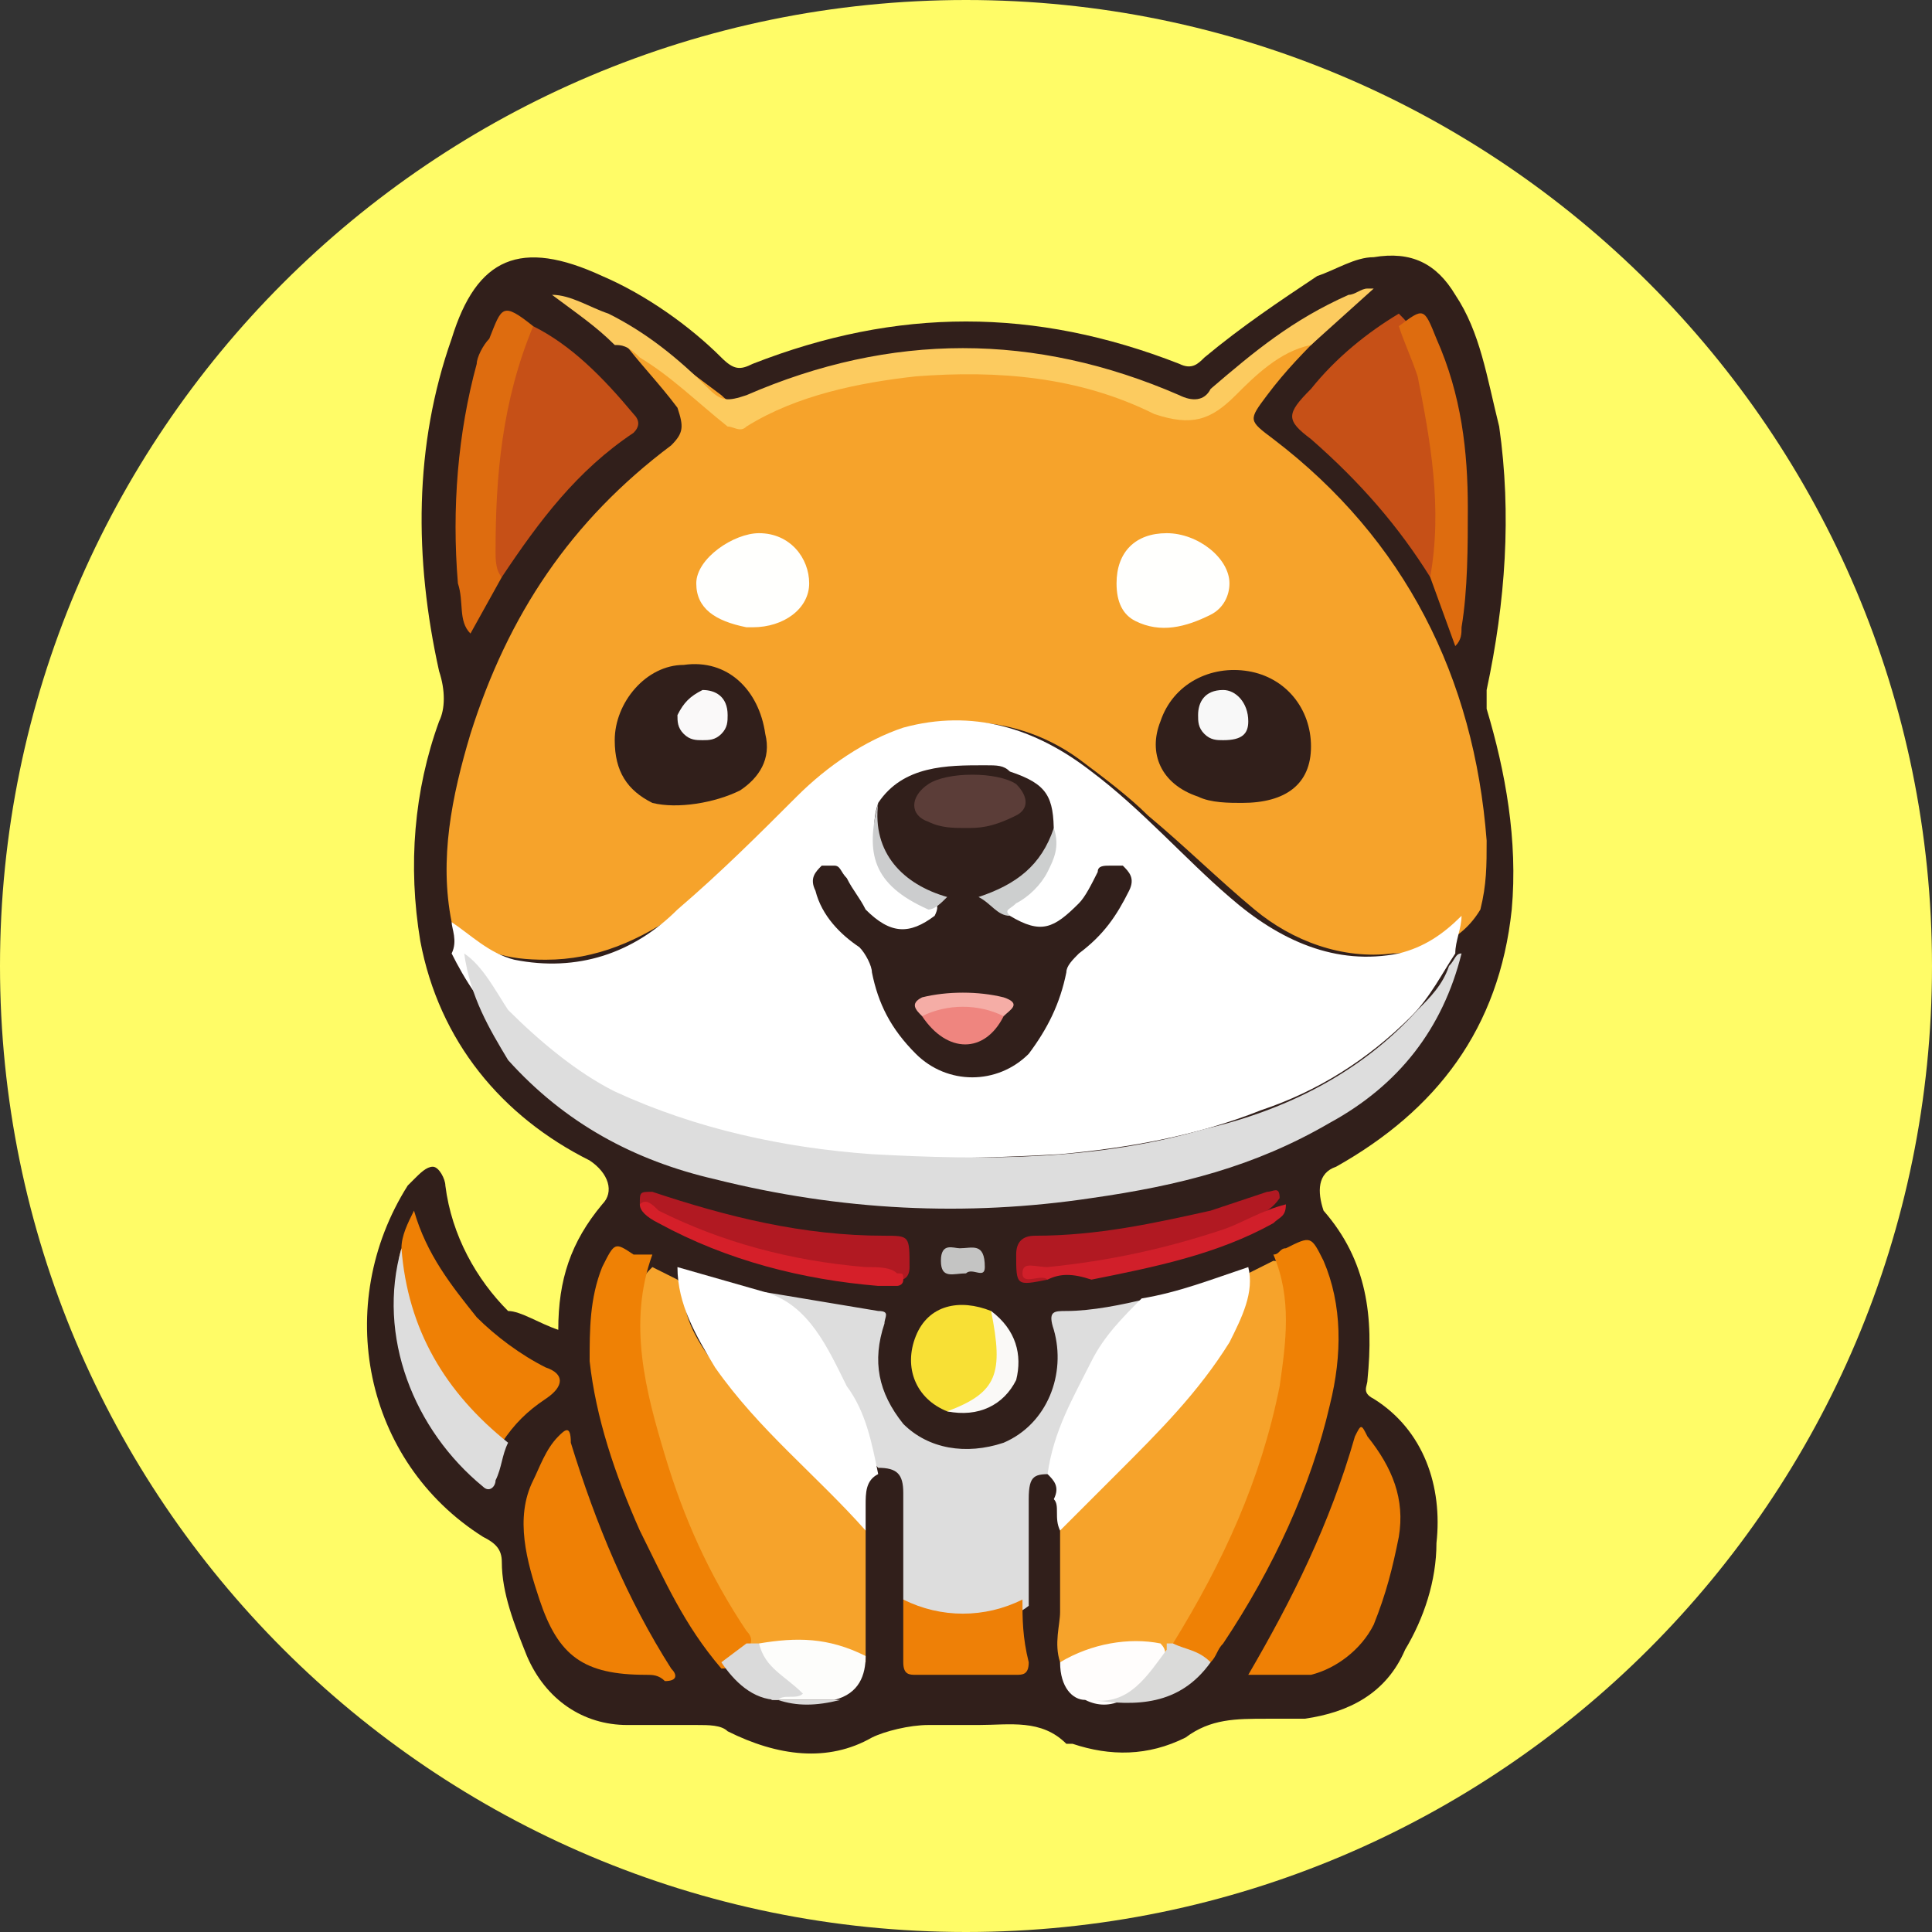 <?xml version="1.0" encoding="utf-8"?>
<!-- Generator: Adobe Illustrator 28.1.0, SVG Export Plug-In . SVG Version: 6.00 Build 0)  -->
<svg version="1.1" id="Layer_1" xmlns="http://www.w3.org/2000/svg" xmlns:xlink="http://www.w3.org/1999/xlink" x="0px" y="0px"
	 viewBox="0 0 30.8 30.8" style="enable-background:new 0 0 30.8 30.8;" xml:space="preserve">
<rect x="0" y="0" width="30.8" height="30.8" fill="#333333" stroke="none"/>
<style type="text/css">
	.st0{fill:#FFFC67;enable-background:new    ;}
	.st1{fill:#311F1B;}
	.st2{fill:#F6A32B;}
	.st3{fill:#FFFFFF;}
	.st4{fill:#DDDDDD;}
	.st5{fill:#EF8105;}
	.st6{fill:#EF8005;}
	.st7{fill:#C65017;}
	.st8{fill:#FCCB5F;}
	.st9{fill:#DE6C0F;}
	.st10{fill:#EE8007;}
	.st11{fill:#F8E035;}
	.st12{fill:#B11922;}
	.st13{fill:#FDFDFB;}
	.st14{fill:#FFFDFC;}
	.st15{fill:#D11F2A;}
	.st16{fill:#D51F29;}
	.st17{fill:#DADAD9;}
	.st18{fill:#DADADA;}
	.st19{fill:#FAF9F7;}
	.st20{fill:#C4C4C3;}
	.st21{fill:#FFFFFD;}
	.st22{fill:#CCCDCE;}
	.st23{fill:#CDCFCF;}
	.st24{fill:#FAF9F9;}
	.st25{fill:#F8F8F8;}
	.st26{fill:#5B3D38;}
	.st27{fill:#EF857F;}
	.st28{fill:#F5ADA6;}
</style>
<path class="st0" d="M15.4,30.8c8.5,0,15.4-6.9,15.4-15.4S23.9,0,15.4,0S0,6.9,0,15.4S6.9,30.8,15.4,30.8z"/>
<g>
	<path id="Path" class="st1" d="M8.9,21.2c0-0.8,0.2-1.4,0.7-2c0.2-0.2,0.1-0.5-0.2-0.7C8,17.8,7,16.6,6.7,15
		c-0.2-1.2-0.1-2.4,0.3-3.5c0.1-0.2,0.1-0.5,0-0.8C6.6,8.9,6.6,7.1,7.2,5.4c0.4-1.3,1.1-1.6,2.4-1c0.7,0.3,1.4,0.8,1.9,1.3
		c0.2,0.2,0.3,0.2,0.5,0.1c2.3-0.9,4.5-0.9,6.8,0c0.2,0.1,0.3,0,0.4-0.1c0.6-0.5,1.2-0.9,1.8-1.3c0.3-0.1,0.6-0.3,0.9-0.3
		c0.6-0.1,1,0.1,1.3,0.6c0.4,0.6,0.5,1.3,0.7,2.1c0.2,1.4,0.1,2.8-0.2,4.2c0,0.1,0,0.2,0,0.3c0.3,1,0.5,2.1,0.4,3.2
		c-0.2,1.9-1.2,3.2-2.8,4.1C21,18.7,21,19,21.1,19.3c0.7,0.8,0.8,1.7,0.7,2.7c0,0.1-0.1,0.2,0.1,0.3c0.8,0.5,1.1,1.4,1,2.3
		c0,0.6-0.2,1.2-0.5,1.7c-0.3,0.7-0.9,1-1.6,1.1c-0.2,0-0.4,0-0.6,0c-0.5,0-0.9,0-1.3,0.3c-0.6,0.3-1.2,0.3-1.8,0.1c0,0-0.1,0-0.1,0
		c-0.4-0.4-0.9-0.3-1.4-0.3c-0.3,0-0.5,0-0.8,0c-0.3,0-0.7,0.1-0.9,0.2c-0.7,0.4-1.5,0.3-2.3-0.1c-0.1-0.1-0.3-0.1-0.5-0.1
		c-0.4,0-0.8,0-1.1,0c-0.7,0-1.3-0.4-1.6-1.1c-0.2-0.5-0.4-1-0.4-1.5c0-0.2-0.1-0.3-0.3-0.4c-1.9-1.2-2.4-3.7-1.2-5.6
		c0,0,0.1-0.1,0.1-0.1c0.1-0.1,0.2-0.2,0.3-0.2c0.1,0,0.2,0.2,0.2,0.3c0.1,0.8,0.5,1.5,1,2C8.3,20.9,8.6,21.1,8.9,21.2z"/>
	<path id="path1" class="st2" d="M7.2,14.7c-0.2-1,0-2,0.3-3c0.6-1.9,1.6-3.4,3.2-4.6c0.2-0.2,0.2-0.3,0.1-0.6
		c-0.3-0.4-0.6-0.7-0.9-1.1c0.1-0.1,0.3,0,0.4,0c0.4,0.3,0.8,0.6,1.2,0.9c0.2,0.2,0.4,0.2,0.6,0.1c1.6-0.7,3.3-0.8,5.1-0.5
		c0.6,0.1,1.1,0.3,1.7,0.5c0.2,0.1,0.3,0.1,0.5-0.1c0.4-0.3,0.8-0.6,1.2-0.9c0.1-0.1,0.3-0.2,0.5-0.1c-0.3,0.3-0.6,0.6-0.9,1
		c-0.3,0.4-0.3,0.4,0.1,0.7c2.1,1.6,3.2,3.8,3.4,6.4c0,0.4,0,0.7-0.1,1.1c-0.3,0.5-0.8,0.7-1.4,0.7c-0.8,0.1-1.6-0.2-2.2-0.7
		c-0.6-0.5-1.1-1-1.7-1.5c-0.3-0.3-0.7-0.6-1.1-0.9c-1.1-0.8-2.6-0.8-3.7,0.1c-0.5,0.4-1,0.8-1.5,1.3c-0.4,0.3-0.7,0.7-1.1,1
		c-0.7,0.5-1.4,0.8-2.2,0.8C8.1,15.3,7.6,15.2,7.2,14.7z"/>
	<path id="path2" class="st3" d="M7.2,14.7c0.3,0.2,0.6,0.5,1,0.6c1,0.2,1.9-0.1,2.6-0.8c0.7-0.6,1.3-1.2,1.9-1.8
		c0.5-0.5,1.1-0.9,1.7-1.1c1.1-0.3,2.1,0,3,0.7c0.8,0.6,1.5,1.4,2.2,2c0.8,0.7,1.7,1.1,2.7,0.9c0.4-0.1,0.7-0.3,1-0.6
		c0,0.2-0.1,0.4-0.1,0.6c-0.2,0.3-0.4,0.7-0.7,1c-0.7,0.7-1.5,1.2-2.4,1.5c-1,0.4-2.1,0.6-3.2,0.7c-1.7,0.1-3.4,0.1-5.1-0.2
		c-1.4-0.3-2.7-0.8-3.7-1.8c-0.4-0.3-0.7-0.8-0.9-1.2C7.3,15,7.2,14.8,7.2,14.7z"/>
	<path id="path3" class="st4" d="M7.4,15.2c0.3,0.2,0.5,0.6,0.7,0.9c0.5,0.5,1.1,1,1.7,1.3c1.3,0.6,2.7,0.9,4.1,1
		c1.8,0.1,3.6,0.1,5.3-0.4c1.3-0.3,2.5-0.9,3.4-1.9c0.2-0.2,0.4-0.4,0.5-0.7c0.1-0.1,0.1-0.2,0.2-0.2c-0.3,1.2-1,2.1-2.1,2.7
		c-1.2,0.7-2.4,1-3.8,1.2c-2,0.3-4,0.2-6-0.3c-1.3-0.3-2.4-0.9-3.3-1.9C7.8,16.4,7.5,15.9,7.4,15.2z"/>
	<path id="path4" class="st2" d="M16.9,26.5c-0.1-0.3,0-0.6,0-0.8c0-0.6,0-1.2,0-1.8c0-0.1,0-0.1,0.1,0C17,23.8,17,24,17,24.1
		c0.7-0.7,1.5-1.3,2.1-2.1c0.4-0.5,0.7-1,0.7-1.6c0,0,0-0.1,0.1-0.1l0.4-0.2c0.2,0,0.2,0.2,0.2,0.3c0.1,0.5,0.1,1,0,1.5
		c-0.1,0.9-0.4,1.7-0.8,2.6c-0.2,0.5-0.5,1.1-0.8,1.6c-0.1,0.1-0.1,0.2-0.3,0.3c0,0-0.1,0-0.1,0c-0.5-0.1-1,0-1.4,0.2
		C17.1,26.5,17,26.5,16.9,26.5z"/>
	<path id="path5" class="st2" d="M13.8,24.4c0,0.7,0,1.4,0,2.1c-0.1,0-0.2,0-0.2,0c-0.4-0.2-0.9-0.2-1.4-0.1c-0.1,0-0.2,0-0.3,0
		c-0.1-0.2-0.1-0.4-0.2-0.5c-0.6-1.1-1.2-2.3-1.4-3.5c-0.1-0.6-0.2-1.2-0.1-1.8c0-0.2,0.1-0.3,0.2-0.4l0.4,0.2
		c0.1,0.1,0.1,0.2,0.1,0.2c0,0.5,0.3,0.9,0.6,1.3c0.6,0.8,1.3,1.4,2,2.1C13.6,24,13.8,24.2,13.8,24.4z"/>
	<path id="path6" class="st4" d="M14.4,25.5c0-0.6,0-1.1,0-1.7c0-0.3-0.1-0.4-0.4-0.4c-0.1-0.1-0.1-0.2-0.2-0.3
		c-0.2-0.7-0.6-1.3-1-1.9c-0.1-0.2-0.3-0.3-0.5-0.4c-0.1,0-0.2-0.1-0.1-0.2c0.6,0.1,1.2,0.2,1.8,0.3c0.2,0,0.1,0.1,0.1,0.2
		c-0.2,0.6-0.1,1.1,0.3,1.6c0.4,0.4,1,0.5,1.6,0.3c0.7-0.3,1-1.1,0.8-1.8c-0.1-0.3,0-0.3,0.2-0.3c0.4,0,0.9-0.1,1.3-0.2
		c0,0.1,0,0.1-0.1,0.2c-0.6,0.7-1,1.5-1.3,2.4c0,0.1-0.1,0.2-0.1,0.2c-0.3,0-0.4,0-0.4,0.4c0,0.6,0,1.1,0,1.7
		C15.9,26,14.8,26,14.4,25.5z"/>
	<path id="path7" class="st3" d="M12.2,20.6c0.7,0.2,1,0.9,1.3,1.5c0.3,0.4,0.4,0.9,0.5,1.4c-0.2,0.1-0.2,0.3-0.2,0.5
		c0,0.1,0,0.3,0,0.4c-0.8-0.9-1.7-1.6-2.4-2.6c-0.3-0.5-0.6-1-0.6-1.6L12.2,20.6z"/>
	<path id="path8" class="st3" d="M16.7,23.5c0.1-0.7,0.4-1.2,0.7-1.8c0.2-0.4,0.5-0.7,0.8-1c0.6-0.1,1.1-0.3,1.7-0.5
		c0.1,0.4-0.1,0.8-0.3,1.2c-0.5,0.8-1.1,1.4-1.8,2.1c-0.3,0.3-0.6,0.6-0.9,0.9c-0.1-0.2,0-0.4-0.1-0.5
		C16.9,23.7,16.8,23.6,16.7,23.5z"/>
	<path id="path9" class="st5" d="M18.7,26.2c0.8-1.3,1.4-2.6,1.7-4.1c0.1-0.7,0.2-1.4-0.1-2.1c0.1,0,0.1-0.1,0.2-0.1
		c0.4-0.2,0.4-0.2,0.6,0.2c0.3,0.7,0.3,1.5,0.1,2.3c-0.3,1.3-0.9,2.6-1.7,3.8c-0.1,0.1-0.1,0.2-0.2,0.3C19,26.5,18.8,26.5,18.7,26.2
		z"/>
	<path id="path10" class="st5" d="M10.4,20c-0.4,1.1-0.1,2.2,0.2,3.2c0.3,1,0.7,1.9,1.3,2.8c0.1,0.1,0.1,0.2,0,0.3
		c-0.1,0.2-0.2,0.3-0.4,0.3c-0.6-0.7-0.9-1.4-1.3-2.2c-0.4-0.9-0.7-1.8-0.8-2.7c0-0.5,0-1,0.2-1.5c0.2-0.4,0.2-0.4,0.5-0.2
		C10.3,20,10.3,20,10.4,20z"/>
	<path id="path11" class="st6" d="M19.9,26.7c0.7-1.2,1.3-2.4,1.7-3.8c0.1-0.2,0.1-0.2,0.2,0c0.4,0.5,0.6,1,0.5,1.6
		c-0.1,0.5-0.2,0.9-0.4,1.4c-0.2,0.4-0.6,0.7-1,0.8C20.6,26.7,20.2,26.7,19.9,26.7z"/>
	<path id="path12" class="st6" d="M10.3,26.7c-1,0-1.4-0.3-1.7-1.2c-0.2-0.6-0.4-1.3-0.1-1.9c0.1-0.2,0.2-0.5,0.4-0.7
		c0.1-0.1,0.2-0.2,0.2,0.1c0.4,1.3,0.9,2.5,1.6,3.6c0.1,0.1,0.1,0.2-0.1,0.2C10.5,26.7,10.4,26.7,10.3,26.7z"/>
	<path id="path13" class="st7" d="M22.8,9.2c-0.5-0.8-1.1-1.5-1.9-2.2c-0.4-0.3-0.4-0.4,0-0.8c0.4-0.5,0.9-0.9,1.4-1.2
		c0.1,0.1,0.2,0.2,0.2,0.3c0.3,0.7,0.4,1.4,0.4,2.1c0,0.4,0.1,0.7,0.1,1.1C22.9,8.9,23,9.1,22.8,9.2z"/>
	<path id="path14" class="st7" d="M8.5,5.2C9.1,5.5,9.6,6,10.1,6.6c0.1,0.1,0.1,0.2,0,0.3C9.2,7.5,8.6,8.3,8,9.2
		C7.8,9.1,7.8,9,7.8,8.9C7.7,7.8,7.9,6.7,8.2,5.6C8.2,5.5,8.3,5.3,8.5,5.2z"/>
	<path id="path15" class="st8" d="M20.9,5.5c-0.5,0.1-0.9,0.5-1.2,0.8c-0.4,0.4-0.7,0.5-1.3,0.3C17.2,6,15.9,5.9,14.6,6
		c-0.9,0.1-1.9,0.3-2.7,0.8c-0.1,0.1-0.2,0-0.3,0c-0.5-0.4-0.9-0.8-1.4-1.1C10,5.5,9.9,5.5,9.8,5.5C9.5,5.2,9.2,5,8.8,4.7
		c0.3,0,0.6,0.2,0.9,0.3c0.6,0.3,1.1,0.7,1.6,1.2c0.2,0.2,0.3,0.2,0.6,0.1c2.3-1,4.6-1,6.9,0c0.2,0.1,0.4,0.1,0.5-0.1
		c0.7-0.6,1.3-1.1,2.2-1.5c0.1,0,0.2-0.1,0.3-0.1c0,0,0.1,0,0.1,0L20.9,5.5z"/>
	<path id="path16" class="st6" d="M6.4,19.9c0-0.2,0.1-0.4,0.2-0.6c0.2,0.7,0.6,1.2,1,1.7c0.3,0.3,0.7,0.6,1.1,0.8
		c0.3,0.1,0.3,0.3,0,0.5c-0.3,0.2-0.5,0.4-0.7,0.7c-0.1,0-0.2-0.1-0.3-0.1c-0.7-0.6-1.2-1.3-1.4-2.2C6.4,20.4,6.3,20.2,6.4,19.9z"/>
	<path id="path17" class="st9" d="M8.5,5.2C8,6.4,7.9,7.6,7.9,8.8c0,0.1,0,0.3,0.1,0.4l-0.5,0.9C7.3,9.9,7.4,9.6,7.3,9.3
		C7.2,8.1,7.3,6.9,7.6,5.8c0-0.1,0.1-0.3,0.2-0.4C8,4.9,8,4.8,8.5,5.2z"/>
	<path id="path18" class="st9" d="M22.8,9.2c0.2-1.1,0-2.2-0.2-3.2c-0.1-0.3-0.2-0.5-0.3-0.8c0,0,0,0,0,0c0.4-0.3,0.4-0.3,0.6,0.2
		c0.4,0.9,0.5,1.8,0.5,2.7c0,0.6,0,1.3-0.1,1.9c0,0.1,0,0.2-0.1,0.3L22.8,9.2z"/>
	<path id="path19" class="st10" d="M14.4,25.5c0.6,0.3,1.3,0.3,1.9,0c0,0.3,0,0.6,0.1,1c0,0.2-0.1,0.2-0.2,0.2c-0.5,0-1.1,0-1.6,0
		c-0.1,0-0.2,0-0.2-0.2C14.4,26.2,14.4,25.8,14.4,25.5z"/>
	<path id="path20" class="st4" d="M6.4,19.9c0.1,1.3,0.7,2.3,1.7,3.1C8,23.2,8,23.4,7.9,23.6c0,0.1-0.1,0.2-0.2,0.1
		C6.6,22.8,6,21.3,6.4,19.9z"/>
	<path id="path21" class="st11" d="M15.1,22.5c-0.5-0.2-0.7-0.7-0.5-1.2c0.2-0.5,0.7-0.6,1.2-0.4C16.3,21.5,15.9,22.6,15.1,22.5z"/>
	<path id="path22" class="st12" d="M10.2,19.2c0-0.2,0-0.2,0.2-0.2c1.2,0.4,2.4,0.7,3.7,0.7c0.4,0,0.4,0,0.4,0.5
		c0,0.3-0.3,0.2-0.4,0.2c0,0-0.1,0-0.1,0c0-0.1,0.1-0.1,0.2-0.1C12.7,20.1,11.4,19.9,10.2,19.2z"/>
	<path id="path23" class="st12" d="M16.7,20.4c-0.5,0.1-0.5,0.1-0.5-0.4c0-0.2,0.1-0.3,0.3-0.3c1,0,1.9-0.2,2.8-0.4
		c0.3-0.1,0.6-0.2,0.9-0.3c0.1,0,0.2-0.1,0.2,0.1c-0.2,0.3-0.5,0.3-0.8,0.5c-0.9,0.4-1.9,0.5-2.9,0.7C16.7,20.3,16.7,20.2,16.7,20.4
		C16.7,20.3,16.7,20.3,16.7,20.4z"/>
	<path id="path24" class="st13" d="M12.1,26.2c0.6-0.1,1.1-0.1,1.7,0.2c0,0.3-0.1,0.6-0.5,0.7c-0.3,0-0.7,0-1,0l0,0
		c0-0.2,0.1-0.1,0.2-0.2c-0.1-0.1-0.3-0.3-0.4-0.4C12.1,26.5,12,26.4,12.1,26.2z"/>
	<path id="path25" class="st14" d="M16.9,26.5c0.5-0.3,1.1-0.4,1.6-0.3c0.1,0.1,0.1,0.2,0,0.3c-0.2,0.2-0.3,0.4-0.6,0.6
		c-0.2,0.1-0.4,0.1-0.6,0C17.1,27.1,16.9,26.9,16.9,26.5z"/>
	<path id="path26" class="st15" d="M16.7,20.4c-0.1-0.1-0.4,0.1-0.4-0.1c0-0.2,0.2-0.1,0.4-0.1c1-0.1,1.9-0.3,2.8-0.6
		c0.3-0.1,0.6-0.3,1-0.4c0,0.2-0.1,0.2-0.2,0.3c-0.9,0.5-1.9,0.7-2.9,0.9C17.1,20.3,16.9,20.3,16.7,20.4z"/>
	<path id="path27" class="st16" d="M10.2,19.2c0.1-0.1,0.2,0,0.3,0.1c1,0.5,2.1,0.8,3.3,0.9c0.2,0,0.4,0,0.5,0.1
		c0.1,0,0.1,0,0.1,0.1c0,0.1-0.1,0.1-0.1,0.1c-0.1,0-0.2,0-0.3,0c-1.2-0.1-2.4-0.4-3.5-1C10.3,19.4,10.2,19.3,10.2,19.2z"/>
	<path id="path28" class="st17" d="M17.4,27.1c0.6,0.1,0.9-0.4,1.2-0.8c0,0,0-0.1,0-0.1c0,0,0.1,0,0.1,0c0.2,0.1,0.4,0.1,0.6,0.3
		C18.8,27.2,18.1,27.2,17.4,27.1z"/>
	<path id="path29" class="st18" d="M12.1,26.2c0.1,0.4,0.4,0.5,0.7,0.8c-0.1,0.1-0.3,0-0.4,0.1c-0.4,0-0.7-0.3-0.9-0.6l0.4-0.3
		L12.1,26.2z"/>
	<path id="path30" class="st19" d="M15.1,22.5c0.8-0.3,0.9-0.6,0.7-1.6c0.4,0.3,0.5,0.7,0.4,1.1C16,22.4,15.6,22.6,15.1,22.5z"/>
	<path id="path31" class="st20" d="M15.4,20.3c-0.2,0-0.4,0.1-0.4-0.2c0-0.3,0.2-0.2,0.3-0.2c0.2,0,0.4-0.1,0.4,0.3
		C15.7,20.4,15.5,20.2,15.4,20.3z"/>
	<path id="path32" class="st18" d="M12.4,27.1c0.3,0,0.7,0,1,0C13,27.2,12.7,27.2,12.4,27.1z"/>
	<path id="path33" class="st1" d="M9.8,11.8c0-0.6,0.5-1.2,1.1-1.2c0.7-0.1,1.2,0.4,1.3,1.1c0.1,0.4-0.1,0.7-0.4,0.9
		c-0.4,0.2-1,0.3-1.4,0.2C10,12.6,9.8,12.3,9.8,11.8z"/>
	<path id="path34" class="st1" d="M19.8,12.8c-0.2,0-0.5,0-0.7-0.1c-0.6-0.2-0.8-0.7-0.6-1.2c0.2-0.6,0.8-0.9,1.4-0.8
		c0.6,0.1,1,0.6,1,1.2C20.9,12.5,20.5,12.8,19.8,12.8z"/>
	<path id="path35" class="st21" d="M12.9,9.3c0,0.4-0.4,0.7-0.9,0.7c0,0-0.1,0-0.1,0c-0.5-0.1-0.8-0.3-0.8-0.7c0-0.4,0.6-0.8,1-0.8
		C12.6,8.5,12.9,8.9,12.9,9.3z"/>
	<path id="path36" class="st21" d="M17.8,9.3c0-0.5,0.3-0.8,0.8-0.8c0.5,0,1,0.4,1,0.8c0,0.2-0.1,0.4-0.3,0.5
		c-0.4,0.2-0.8,0.3-1.2,0.1C17.9,9.8,17.8,9.6,17.8,9.3z"/>
	<path id="path37" class="st1" d="M14,12.8c0.4-0.6,1.1-0.6,1.7-0.6c0.2,0,0.3,0,0.4,0.1c0.6,0.2,0.7,0.4,0.7,1
		c0,0.5-0.3,0.7-0.7,0.9c-0.2,0.2-0.3,0.2,0,0.4c0.5,0.3,0.7,0.2,1.1-0.2c0.1-0.1,0.2-0.3,0.3-0.5c0-0.1,0.1-0.1,0.2-0.1
		c0.1,0,0.2,0,0.2,0c0.1,0.1,0.2,0.2,0.1,0.4c-0.2,0.4-0.4,0.7-0.8,1c-0.1,0.1-0.2,0.2-0.2,0.3c-0.1,0.5-0.3,0.9-0.6,1.3
		c-0.5,0.5-1.3,0.5-1.8,0c-0.4-0.4-0.6-0.8-0.7-1.3c0-0.1-0.1-0.3-0.2-0.4c-0.3-0.2-0.6-0.5-0.7-0.9c-0.1-0.2,0-0.3,0.1-0.4
		c0.1,0,0.1,0,0.2,0c0.1,0,0.1,0.1,0.2,0.2c0.1,0.2,0.2,0.3,0.3,0.5c0.4,0.4,0.7,0.4,1.1,0.1c0.1-0.2,0-0.2-0.1-0.3
		C14.1,13.9,13.8,13.4,14,12.8z"/>
	<path id="path38" class="st22" d="M14,12.8c-0.1,0.8,0.4,1.3,1.1,1.5c-0.1,0.1-0.2,0.2-0.3,0.2C13.9,14.1,13.8,13.6,14,12.8z"/>
	<path id="path39" class="st23" d="M16.1,14.6c-0.2,0-0.3-0.2-0.5-0.3c0.6-0.2,1-0.5,1.2-1.1c0.1,0.3,0,0.5-0.1,0.7
		c-0.1,0.2-0.3,0.4-0.5,0.5C16.1,14.5,16,14.5,16.1,14.6z"/>
	<path id="path40" class="st24" d="M11.2,11c0.2,0,0.4,0.1,0.4,0.4c0,0.1,0,0.2-0.1,0.3c-0.1,0.1-0.2,0.1-0.3,0.1
		c-0.1,0-0.2,0-0.3-0.1c-0.1-0.1-0.1-0.2-0.1-0.3C10.9,11.2,11,11.1,11.2,11z"/>
	<path id="path41" class="st25" d="M19.9,11.5c0,0.2-0.1,0.3-0.4,0.3c-0.1,0-0.2,0-0.3-0.1c-0.1-0.1-0.1-0.2-0.1-0.3
		c0-0.2,0.1-0.4,0.4-0.4C19.7,11,19.9,11.2,19.9,11.5z"/>
	<path id="path42" class="st26" d="M15.4,13.2c-0.2,0-0.4,0-0.6-0.1c-0.3-0.1-0.3-0.4,0-0.6c0.3-0.2,1.1-0.2,1.4,0
		c0.2,0.2,0.2,0.4,0,0.5C15.8,13.2,15.6,13.2,15.4,13.2z"/>
	<path id="path43" class="st27" d="M16,16.2c-0.3,0.6-0.9,0.6-1.3,0c0-0.1,0.1-0.2,0.2-0.2C15.2,15.9,15.8,15.9,16,16.2z"/>
	<path id="path44" class="st28" d="M16,16.2c-0.4-0.2-0.9-0.2-1.3,0c-0.1-0.1-0.2-0.2,0-0.3c0.4-0.1,0.9-0.1,1.3,0
		C16.3,16,16.1,16.1,16,16.2z"/>
</g>
</svg>

